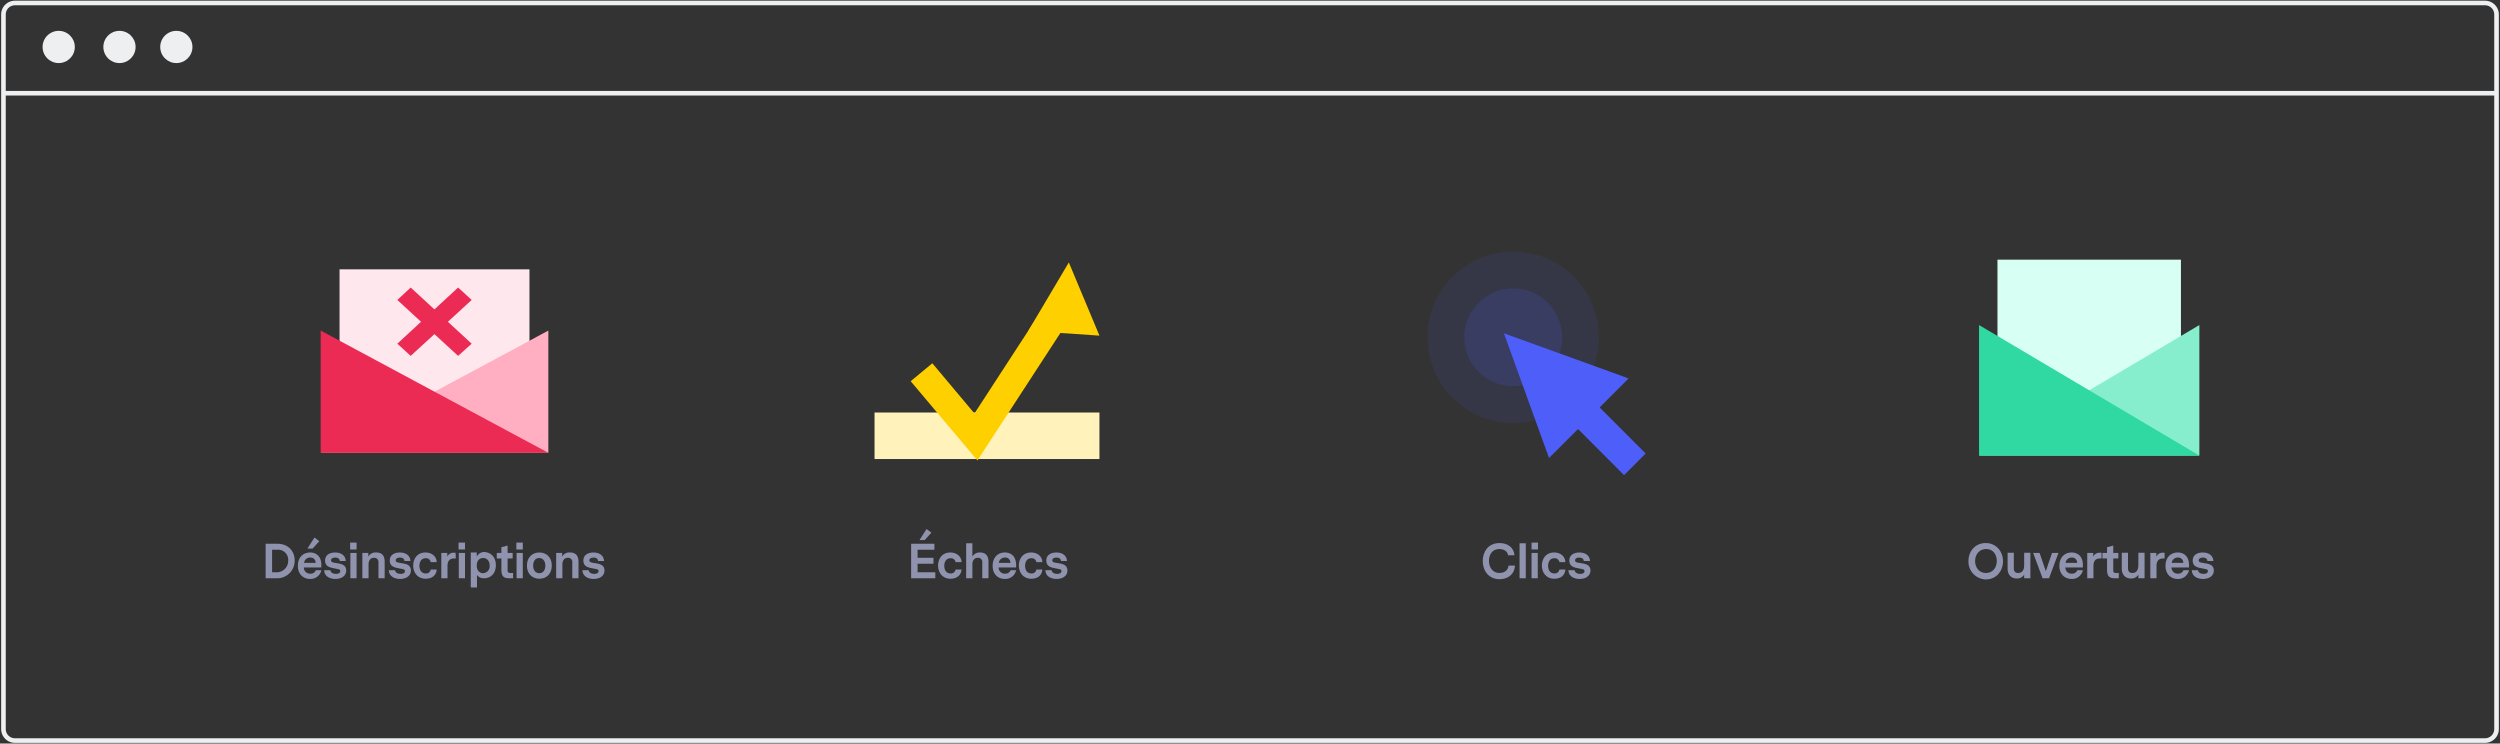 <svg id="Capa_1" data-name="Capa 1" xmlns="http://www.w3.org/2000/svg" viewBox="0 0 1086 323"><rect x="0" y="0" width="1086" height="323" fill="#333333" stroke="none"/><defs><style>.cls-1{fill:#ffe8ed;}.cls-2{fill:#ffafc1;}.cls-3{fill:#ec2b55;}.cls-4{fill:#d8fff3;}.cls-5{fill:#86eecd;}.cls-6{fill:#30d8a2;}.cls-7{fill:#fff2bb;}.cls-8{fill:#ffd000;}.cls-9{fill:#8f93ae;}.cls-10{fill:none;stroke:#eeeff0;stroke-miterlimit:10;stroke-width:2px;}.cls-11{fill:#eeeff0;}.cls-12,.cls-13,.cls-14{fill:#4e5ff9;}.cls-12{fill-opacity:0.1;}.cls-13{fill-opacity:0.15;}</style></defs><title>FR</title><g id="Drafting"><g id="Email-Reports-_-Overview-_-Drill-Down---Quick-Summary---Responsive-iPad" data-name="Email-Reports-/-Overview-/-Drill-Down---Quick-Summary---Responsive-iPad"><g id="Spam-Report-Copy"><g id="Group-2"><g id="Icons-_-Ducolor-_-Unopen-Copy" data-name="Icons-/-Ducolor-/-Unopen-Copy"><polygon id="Rectangle" class="cls-1" points="147.5 117 230 117 230 173.9 188.8 173.9 147.5 173.8 147.5 117"/><polygon id="Path-2" class="cls-2" points="238.2 143.6 139.3 196.7 238.2 196.7 238.2 143.6"/><polygon id="Path-2-2" data-name="Path-2" class="cls-3" points="139.3 143.6 139.3 196.7 238.2 196.7 139.3 143.6"/><polygon id="Line-2" class="cls-3" points="172.6 130.3 178.4 124.9 204.9 149.3 199 154.6 172.6 130.3"/><polygon id="Line-2-2" data-name="Line-2" class="cls-3" points="204.9 130.3 199 124.9 172.6 149.3 178.4 154.6 204.9 130.3"/></g></g></g></g></g><g id="Drafting-2" data-name="Drafting"><g id="Reg-Emails-_-Schedule---Email-Schedule---Edit-Subject-Line-on-last-step---Default-State" data-name="Reg-Emails-/-Schedule---Email-Schedule---Edit-Subject-Line-on-last-step---Default-State"><g id="open-envelope-green"><polygon id="Rectangle-2" data-name="Rectangle" class="cls-4" points="867.7 112.8 947.4 112.8 947.4 173.6 907.7 173.6 867.7 173.5 867.7 112.8"/><polygon id="Path-2-3" data-name="Path-2" class="cls-5" points="955.4 141.2 859.7 197.9 955.4 197.9 955.4 141.2"/><polygon id="Path-2-4" data-name="Path-2" class="cls-6" points="859.7 141.2 859.7 197.9 955.4 197.9 859.7 141.2"/></g></g></g><g id="Drafting-3" data-name="Drafting"><g id="Email-Reports-_-Overview-_-Drill-Down---Quick-Summary---Responsive-iPad-2" data-name="Email-Reports-/-Overview-/-Drill-Down---Quick-Summary---Responsive-iPad"><g id="Unopens"><g id="Group-3"><g id="Icons-_-Ducolor-_-Bounce-Copy" data-name="Icons-/-Ducolor-/-Bounce-Copy"><rect id="Rectangle-3" class="cls-7" x="379.9" y="179.2" width="97.7" height="20.2"/><polygon id="Path-6" class="cls-8" points="423.3 179.6 460 123.2 470.3 129.8 424.6 200 395.6 165.6 405 157.8 423.3 179.6"/><polygon id="Triangle-2" class="cls-8" points="477.6 145.8 446.7 143.7 464.3 114 477.6 145.8"/></g></g></g></g></g><path class="cls-9" d="M128,243.4a7.6,7.6,0,0,1-8,7.8h-4.6v-15h5C125.5,236.2,128,239.7,128,243.4Zm-2.8,0a4.38,4.38,0,0,0-4.7-4.6h-2.3v9.8h1.9A5,5,0,0,0,125.2,243.4Z"/><path class="cls-9" d="M132,246.5a2.65,2.65,0,0,0,2.8,2.7,2.37,2.37,0,0,0,2.4-1.5h2.4a4.81,4.81,0,0,1-4.9,3.8c-2.7,0-5.3-1.8-5.3-5.7s2.5-5.8,5.3-5.8,4.9,1.8,4.9,5.4v1.1Zm.1-2h5a2.18,2.18,0,0,0-2.4-2.3A2.58,2.58,0,0,0,132.1,244.5Zm1.5-6.3,3-4.7,2.1,1.6-2.9,3.2h-2.2v-.1Z"/><path class="cls-9" d="M150.4,247.8c0,2.5-2.2,3.7-4.7,3.7-2.3,0-4.8-1-4.9-3.8h2.7c.2,1.1,1.2,1.6,2.4,1.6s1.9-.4,1.9-1.2-.5-.8-2-1.1c-2.2-.4-4.6-.7-4.6-3.5,0-2.5,2.1-3.5,4.4-3.5,2.6,0,4.5,1.3,4.6,3.7h-2.6c-.1-1.1-.9-1.5-2-1.5-1.3,0-1.8.6-1.8,1.2,0,.9,1,1,2.3,1.2C148,244.9,150.4,245.2,150.4,247.8Z"/><path class="cls-9" d="M152.1,235.7h2.8v3h-2.8Zm.1,15.5h2.7v-11h-2.7Z"/><path class="cls-9" d="M167.1,244.1v7.1h-2.7v-6.9a1.81,1.81,0,0,0-1.9-2c-1.5,0-2.4,1.1-2.4,2.9v6h-2.7v-11H160v1.6a3.54,3.54,0,0,1,3.4-1.8C166,240,167.1,241.4,167.1,244.1Z"/><path class="cls-9" d="M178.5,247.8c0,2.5-2.2,3.7-4.7,3.7-2.3,0-4.8-1-4.9-3.8h2.7c.2,1.1,1.2,1.6,2.4,1.6s1.9-.4,1.9-1.2-.5-.8-2-1.1c-2.2-.4-4.6-.7-4.6-3.5,0-2.5,2.1-3.5,4.4-3.5,2.6,0,4.5,1.3,4.6,3.7h-2.6c-.1-1.1-.9-1.5-2-1.5-1.3,0-1.8.6-1.8,1.2,0,.9,1,1,2.3,1.2C176.1,244.9,178.5,245.2,178.5,247.8Z"/><path class="cls-9" d="M184.9,251.4c-3.6,0-5.4-2.8-5.4-5.7s1.7-5.7,5.3-5.7c2.7,0,4.8,1.6,4.9,4.2h-2.6a2,2,0,0,0-2.2-1.7c-1.9,0-2.7,1.6-2.7,3.3s.8,3.3,2.7,3.3a2,2,0,0,0,2.2-1.7h2.6C189.5,250,187.6,251.4,184.9,251.4Z"/><path class="cls-9" d="M198,242.6h-.7c-1.9,0-2.9,1-2.9,3.2v5.4h-2.7v-11h2.6v1.6a3,3,0,0,1,2.9-1.7h.7l.1,2.5Z"/><path class="cls-9" d="M199.2,235.7H202v3h-2.8Zm.1,15.5H202v-11h-2.7Z"/><path class="cls-9" d="M215.4,245.5c0,3.9-2.5,5.7-5.1,5.7a3.68,3.68,0,0,1-3.1-1.4v5.4h-2.7V240h2.6v1.8a3.65,3.65,0,0,1,3.4-2C213.1,240,215.4,241.8,215.4,245.5Zm-2.7.2c0-2.2-1.3-3.3-2.8-3.3s-2.8,1-2.8,3.3,1.4,3.3,2.8,3.3A3,3,0,0,0,212.7,245.7Z"/><path class="cls-9" d="M222.9,251.2h-1.7c-2.1,0-3.4-.6-3.4-3.6v-5h-2v-2.4h2v-2.5l2.7-.7v3.2h2.2v2.4h-2.2v5.2c0,.7.2,1.1,1.1,1.1h1.3v2.3Z"/><path class="cls-9" d="M224.3,235.7h2.8v3h-2.8Zm.1,15.5h2.7v-11h-2.7Z"/><path class="cls-9" d="M239.7,245.7c0,3.6-2.3,5.7-5.4,5.7s-5.4-2.1-5.4-5.7,2.3-5.7,5.4-5.7S239.7,242.1,239.7,245.7Zm-8.1,0c0,2.2,1.2,3.3,2.7,3.3s2.6-1.2,2.6-3.3-1.2-3.3-2.7-3.3S231.6,243.6,231.6,245.7Z"/><path class="cls-9" d="M251.3,244.1v7.1h-2.7v-6.9a1.81,1.81,0,0,0-1.9-2c-1.5,0-2.4,1.1-2.4,2.9v6h-2.7v-11h2.6v1.6a3.54,3.54,0,0,1,3.4-1.8C250.1,240,251.3,241.4,251.3,244.1Z"/><path class="cls-9" d="M262.6,247.8c0,2.5-2.2,3.7-4.7,3.7-2.3,0-4.8-1-4.9-3.8h2.7c.2,1.1,1.2,1.6,2.4,1.6s1.9-.4,1.9-1.2-.5-.8-2-1.1c-2.2-.4-4.6-.7-4.6-3.5,0-2.5,2.1-3.5,4.4-3.5,2.6,0,4.5,1.3,4.6,3.7h-2.6c-.1-1.1-.9-1.5-2-1.5-1.3,0-1.8.6-1.8,1.2,0,.9,1,1,2.3,1.2C260.2,244.9,262.6,245.2,262.6,247.8Z"/><path class="cls-9" d="M395.8,251.2v-15h10.1v2.6h-7.3v3.5h6.9v2.6h-6.9v3.7h7.7v2.6Zm3.7-16.7,3-4.7,2.1,1.6-2.9,3.2h-2.2Z"/><path class="cls-9" d="M412.9,251.4c-3.6,0-5.4-2.8-5.4-5.7s1.7-5.7,5.3-5.7c2.7,0,4.8,1.6,4.9,4.2h-2.6a2,2,0,0,0-2.2-1.7c-1.9,0-2.7,1.6-2.7,3.3s.8,3.3,2.7,3.3a2,2,0,0,0,2.2-1.7h2.6C417.5,250,415.5,251.4,412.9,251.4Z"/><path class="cls-9" d="M429.4,244.1v7.1h-2.7v-6.9a1.81,1.81,0,0,0-1.9-2c-1.5,0-2.4,1.1-2.4,2.9v6h-2.7V236h2.7v5.8a3.59,3.59,0,0,1,3.3-1.8C428.2,240,429.4,241.4,429.4,244.1Z"/><path class="cls-9" d="M433.8,246.5a2.65,2.65,0,0,0,2.8,2.7,2.37,2.37,0,0,0,2.4-1.5h2.4a4.81,4.81,0,0,1-4.9,3.8c-2.7,0-5.3-1.8-5.3-5.7s2.5-5.8,5.3-5.8,4.9,1.8,4.9,5.4v1.1Zm.1-2h5a2.18,2.18,0,0,0-2.4-2.3A2.58,2.58,0,0,0,433.9,244.5Z"/><path class="cls-9" d="M448,251.4c-3.6,0-5.4-2.8-5.4-5.7s1.7-5.7,5.3-5.7c2.7,0,4.8,1.6,4.9,4.2h-2.6a2,2,0,0,0-2.2-1.7c-1.9,0-2.7,1.6-2.7,3.3s.8,3.3,2.7,3.3a2,2,0,0,0,2.2-1.7h2.6C452.6,250,450.7,251.4,448,251.4Z"/><path class="cls-9" d="M463.7,247.8c0,2.5-2.2,3.7-4.7,3.7-2.3,0-4.8-1-4.9-3.8h2.7c.2,1.1,1.2,1.6,2.4,1.6s1.9-.4,1.9-1.2-.5-.8-2-1.1c-2.2-.4-4.6-.7-4.6-3.5,0-2.5,2.1-3.5,4.4-3.5,2.6,0,4.5,1.3,4.6,3.7h-2.6c-.1-1.1-.9-1.5-2-1.5-1.3,0-1.8.6-1.8,1.2,0,.9,1,1,2.3,1.2C461.3,244.9,463.7,245.2,463.7,247.8Z"/><path class="cls-9" d="M655.3,245.7h2.8c-.2,4-3.3,5.9-6.7,5.9-4.8,0-7.3-3.8-7.3-7.9,0-3.9,2.3-7.8,7.3-7.8,3.5,0,6.2,1.9,6.5,5.3h-2.8c-.2-1.7-1.8-2.7-3.8-2.7-3.1,0-4.5,2.5-4.5,5.1,0,2.8,1.6,5.3,4.5,5.3C653.2,248.9,655.1,248,655.3,245.7Z"/><path class="cls-9" d="M662.8,251.2h-2.7V236h2.7Z"/><path class="cls-9" d="M665.3,235.7h2.8v3h-2.8Zm0,15.5H668v-11h-2.7Z"/><path class="cls-9" d="M675.2,251.4c-3.6,0-5.4-2.8-5.4-5.7s1.7-5.7,5.3-5.7c2.7,0,4.8,1.6,4.9,4.2h-2.6a2,2,0,0,0-2.2-1.7c-1.9,0-2.7,1.6-2.7,3.3s.8,3.3,2.7,3.3a2,2,0,0,0,2.2-1.7H680C679.8,250,677.9,251.4,675.2,251.4Z"/><path class="cls-9" d="M690.9,247.8c0,2.5-2.2,3.7-4.7,3.7-2.3,0-4.8-1-4.9-3.8H684c.2,1.1,1.2,1.6,2.4,1.6s1.9-.4,1.9-1.2-.5-.8-2-1.1c-2.2-.4-4.6-.7-4.6-3.5,0-2.5,2.1-3.5,4.4-3.5,2.6,0,4.5,1.3,4.6,3.7H688c-.1-1.1-.9-1.5-2-1.5-1.3,0-1.8.6-1.8,1.2,0,.9,1,1,2.3,1.2C688.5,244.9,690.9,245.2,690.9,247.8Z"/><path class="cls-9" d="M855.1,243.7c0-4.3,3-7.8,7.5-7.8s7.5,3.6,7.5,7.9-2.9,7.9-7.5,7.9A7.73,7.73,0,0,1,855.1,243.7Zm2.9,0c0,2.9,1.8,5.2,4.7,5.2s4.7-2.3,4.7-5.2-1.7-5.2-4.6-5.2S858,240.8,858,243.7Z"/><path class="cls-9" d="M881.9,251.2h-2.6v-1.6a3.47,3.47,0,0,1-3.2,1.7c-2.3,0-4-1.5-4-4.3v-6.9h2.7v6.7c0,1.5.7,2.1,1.9,2.1,1.5,0,2.6-.9,2.6-3.5v-5.3H882v11.1Z"/><path class="cls-9" d="M890.1,251.2h-2.8l-4.1-11H886l2.7,7.9,2.7-7.9h2.8Z"/><path class="cls-9" d="M897.2,246.5a2.65,2.65,0,0,0,2.8,2.7,2.37,2.37,0,0,0,2.4-1.5h2.4a4.81,4.81,0,0,1-4.9,3.8c-2.7,0-5.3-1.8-5.3-5.7s2.5-5.8,5.3-5.8,4.9,1.8,4.9,5.4v1.1Zm.1-2h5a2.18,2.18,0,0,0-2.4-2.3A2.58,2.58,0,0,0,897.3,244.5Z"/><path class="cls-9" d="M913,242.6h-.7c-1.9,0-2.9,1-2.9,3.2v5.4h-2.7v-11h2.6v1.6a3,3,0,0,1,2.9-1.7h.7v2.5Z"/><path class="cls-9" d="M920.4,251.2h-1.7c-2.1,0-3.4-.6-3.4-3.6v-5h-2v-2.4h2v-2.5l2.7-.7v3.2h2.2v2.4H918v5.2c0,.7.2,1.1,1.1,1.1h1.3v2.3Z"/><path class="cls-9" d="M931.5,251.2h-2.6v-1.6a3.47,3.47,0,0,1-3.2,1.7c-2.3,0-4-1.5-4-4.3v-6.9h2.7v6.7c0,1.5.7,2.1,1.9,2.1,1.5,0,2.6-.9,2.6-3.5v-5.3h2.7v11.1Z"/><path class="cls-9" d="M940.4,242.6h-.7c-1.9,0-2.9,1-2.9,3.2v5.4h-2.7v-11h2.6v1.6a3,3,0,0,1,2.9-1.7h.7v2.5Z"/><path class="cls-9" d="M943.3,246.5a2.65,2.65,0,0,0,2.8,2.7,2.37,2.37,0,0,0,2.4-1.5h2.4a4.81,4.81,0,0,1-4.9,3.8c-2.7,0-5.3-1.8-5.3-5.7s2.5-5.8,5.3-5.8,4.9,1.8,4.9,5.4v1.1Zm.1-2h5a2.18,2.18,0,0,0-2.4-2.3A2.58,2.58,0,0,0,943.4,244.5Z"/><path class="cls-9" d="M961.7,247.8c0,2.5-2.2,3.7-4.7,3.7-2.3,0-4.8-1-4.9-3.8h2.7c.2,1.1,1.2,1.6,2.4,1.6s1.9-.4,1.9-1.2-.5-.8-2-1.1c-2.2-.4-4.6-.7-4.6-3.5,0-2.5,2.1-3.5,4.4-3.5,2.6,0,4.5,1.3,4.6,3.7h-2.6c-.1-1.1-.9-1.5-2-1.5-1.3,0-1.8.6-1.8,1.2,0,.9,1,1,2.3,1.2C959.3,244.9,961.7,245.2,961.7,247.8Z"/><path class="cls-10" d="M1079.5,321.7H6.5a5,5,0,0,1-5-5V6.3a5,5,0,0,1,5-5h1073a5,5,0,0,1,5,5V316.6A5,5,0,0,1,1079.5,321.7Z"/><line class="cls-10" x1="1.5" y1="40.5" x2="1084.5" y2="40.5"/><circle class="cls-11" cx="25.5" cy="20.4" r="7"/><circle class="cls-11" cx="51.9" cy="20.4" r="7"/><circle class="cls-11" cx="76.6" cy="20.4" r="7"/><g id="assets-_-icons-_-Clicks" data-name="assets-/-icons-/-Clicks"><circle id="Oval-3" class="cls-12" cx="657.34" cy="146.53" r="37.21"/><circle id="Oval-3-2" data-name="Oval-3" class="cls-13" cx="657.34" cy="146.53" r="21.26"/><g id="Mask"><path id="path-1" class="cls-14" d="M690.49,191.37l-5-5L672.9,198.94l-19.59-54.15,54.15,19.59L694.88,177l5,5,15,15-9.39,9.4Z"/></g></g></svg>